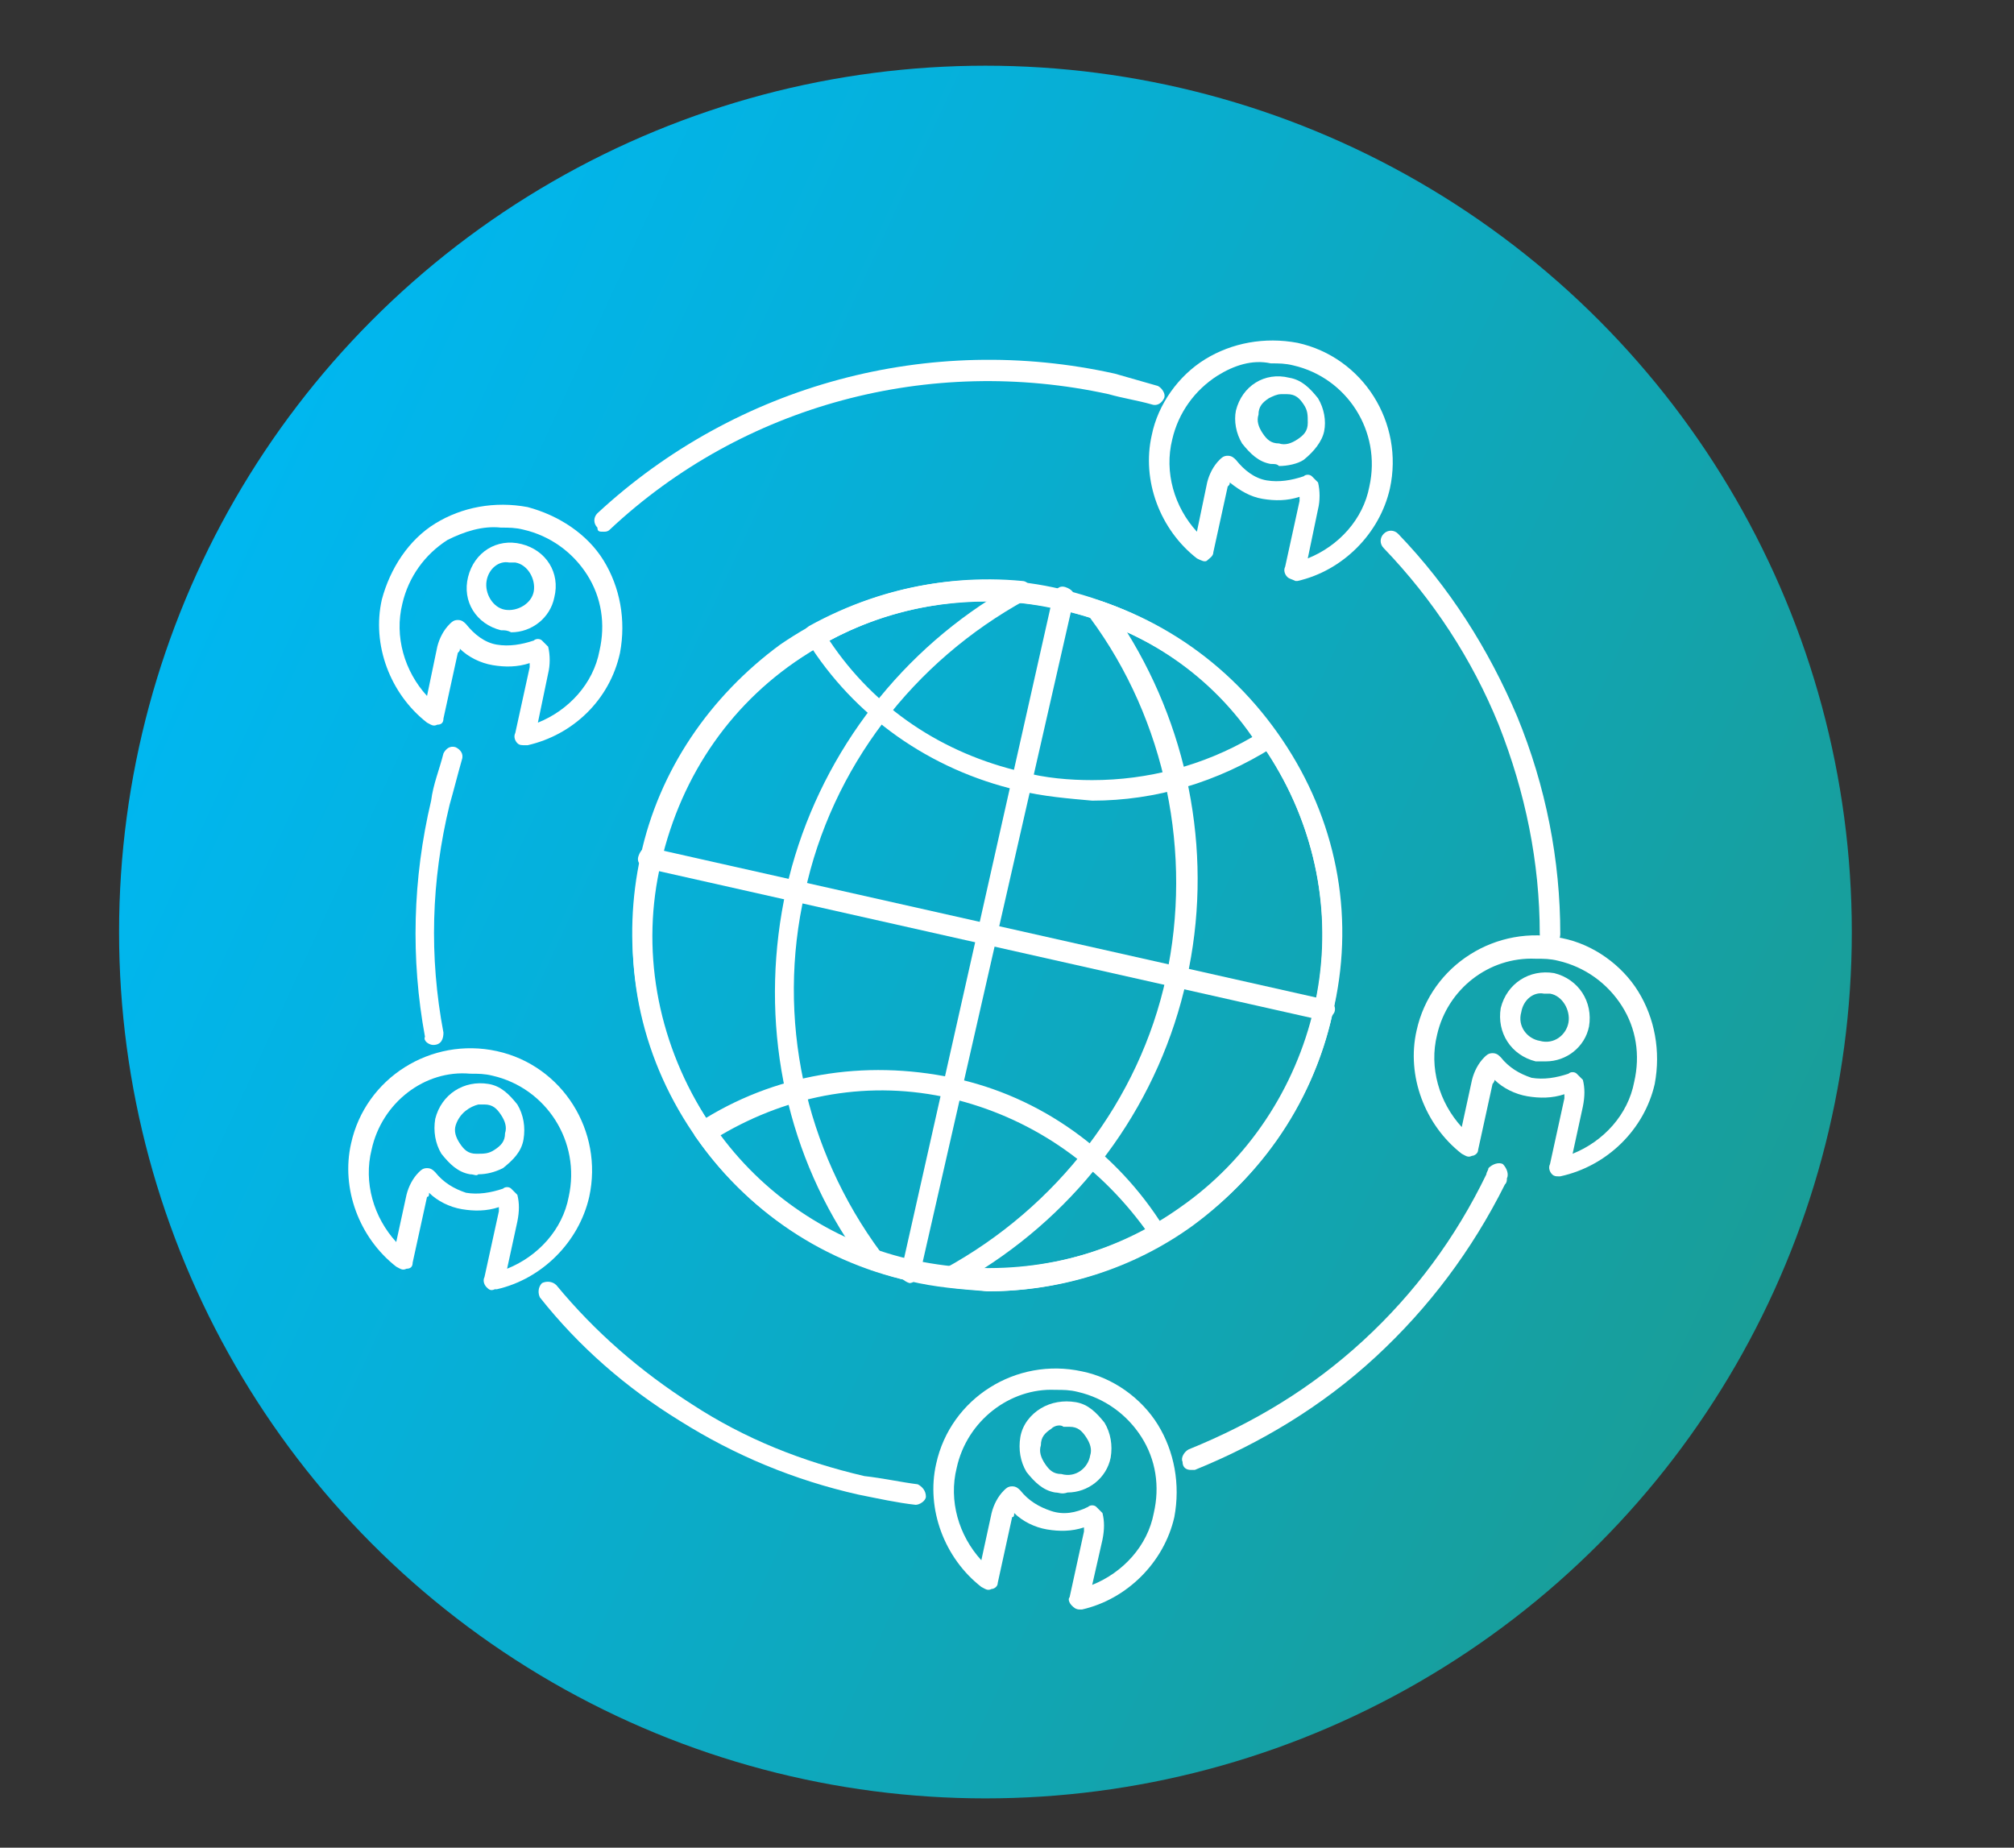 <?xml version="1.0" encoding="utf-8"?>
<!-- Generator: Adobe Illustrator 28.0.0, SVG Export Plug-In . SVG Version: 6.00 Build 0)  -->
<svg version="1.1" id="Layer_1" xmlns="http://www.w3.org/2000/svg" xmlns:xlink="http://www.w3.org/1999/xlink" x="0px" y="0px"
	 viewBox="0 0 98.1 90" style="enable-background:new 0 0 98.1 90;" xml:space="preserve">
<rect x="0" y="0" width="98.1" height="90" fill="#333333" stroke="none"/>
<style type="text/css">
	.st0{fill:url(#SVGID_1_);}
	.st1{fill:#FFFFFF;}
</style>
<linearGradient id="SVGID_1_" gradientUnits="userSpaceOnUse" x1="9.653" y1="151.753" x2="86.325" y2="187.084" gradientTransform="matrix(1 0 0 1 0 -124)">
	<stop  offset="0" style="stop-color:#00B7F0"/>
	<stop  offset="0.3" style="stop-color:#06B0D9"/>
	<stop  offset="0.93" style="stop-color:#179F9E"/>
	<stop  offset="1" style="stop-color:#199E98"/>
</linearGradient>
<circle class="st0" cx="48" cy="45.4" r="42.2"/>
<g>
	<g>
		<g>
			<path class="st1" d="M44.3,62.4c-4.5-1-8.3-3.7-10.8-7.6s-3.3-8.5-2.2-13c1-4.5,3.7-8.3,7.6-10.8s8.5-3.3,13-2.2
				c4.5,1,8.3,3.7,10.8,7.6c2.5,3.9,3.3,8.5,2.2,13c-1,4.5-3.7,8.3-7.6,10.8c-2.8,1.8-6,2.7-9.2,2.7C46.8,62.8,45.5,62.7,44.3,62.4z
				 M39.4,31.8c-3.7,2.3-6.2,5.9-7.2,10.2c-1,4.2-0.2,8.6,2.1,12.3s5.9,6.2,10.2,7.2c4.2,1,8.6,0.2,12.3-2.1S63,53.5,64,49.2
				c1-4.2,0.2-8.6-2.1-12.3c-2.3-3.7-5.9-6.2-10.2-7.2c-1.2-0.3-2.4-0.4-3.6-0.4C45,29.3,42,30.1,39.4,31.8L39.4,31.8z"/>
			<path class="st1" d="M49.6,38.5l0.1-0.5L49.6,38.5c-4.3-1-8-3.6-10.3-7.3c-0.1-0.1-0.1-0.2-0.1-0.4s0.1-0.2,0.2-0.3
				c3.8-2.1,8.1-2.8,12.3-1.8s7.9,3.4,10.4,7c0.1,0.1,0.1,0.2,0.1,0.4c0,0.1-0.1,0.2-0.2,0.3c-2.7,1.7-5.7,2.6-8.8,2.6
				C52.1,38.9,50.8,38.8,49.6,38.5L49.6,38.5z M51.6,29.7c-3.8-0.9-7.8-0.3-11.2,1.5c2.2,3.3,5.5,5.5,9.4,6.4
				c1.1,0.3,2.3,0.4,3.4,0.4c2.7,0,5.4-0.7,7.8-2.1C58.8,32.7,55.4,30.5,51.6,29.7L51.6,29.7z"/>
			<path class="st1" d="M44.3,62.4c-4.2-1-7.9-3.4-10.4-7c-0.1-0.1-0.1-0.2-0.1-0.4c0-0.1,0.1-0.2,0.2-0.3c3.7-2.4,8.1-3.1,12.4-2.2
				s8,3.6,10.3,7.3c0.1,0.1,0.1,0.2,0.1,0.4s-0.1,0.2-0.2,0.3C54,62,51,62.8,48.1,62.8C46.8,62.8,45.5,62.6,44.3,62.4L44.3,62.4z
				 M46.3,53.5c-3.9-0.9-7.8-0.2-11.2,1.8c2.3,3.1,5.7,5.3,9.5,6.1s7.8,0.3,11.2-1.5C53.4,56.6,50.1,54.4,46.3,53.5L46.3,53.5z"/>
			<path class="st1" d="M44.3,62.5c0.2,0,0.4-0.2,0.5-0.4l7.5-32.9c0.1-0.3-0.1-0.5-0.4-0.6s-0.5,0.1-0.6,0.4l-7.4,32.9
				C43.8,62.2,44,62.4,44.3,62.5L44.3,62.5z"/>
			<path class="st1" d="M64.5,49.7c0.2,0,0.4-0.2,0.5-0.4c0.1-0.3-0.1-0.5-0.4-0.6l-32.9-7.4c-0.3-0.1-0.5,0.1-0.6,0.4
				s0.1,0.5,0.4,0.6l32.9,7.4C64.4,49.7,64.5,49.7,64.5,49.7z"/>
			<path class="st1" d="M42.4,61.8c-4-1.4-7.3-4.2-9.4-7.9s-2.7-8.1-1.8-12.2c0.9-4.2,3.4-7.8,6.8-10.3c3.5-2.4,7.7-3.5,11.8-3.1
				c0.2,0,0.4,0.2,0.4,0.4s-0.1,0.4-0.2,0.5c-5.5,3-9.5,8.2-10.8,14.3c-1.4,6.1,0,12.5,3.7,17.5c0.1,0.2,0.1,0.4,0,0.6
				c-0.1,0.1-0.2,0.2-0.4,0.2C42.5,61.9,42.4,61.9,42.4,61.8z M38.6,32.3c-3.3,2.3-5.6,5.8-6.5,9.7c-0.9,3.9-0.3,8,1.7,11.5
				c1.7,3,4.3,5.4,7.4,6.8c-3.2-5-4.2-11.1-2.9-17c1.3-5.8,4.9-10.9,9.9-14.1C44.8,29.2,41.5,30.3,38.6,32.3z"/>
			<path class="st1" d="M46.2,62.7c-0.2,0-0.4-0.2-0.4-0.4s0.1-0.4,0.2-0.5c5.5-3,9.5-8.2,10.8-14.2s0-12.5-3.7-17.5
				c-0.1-0.2-0.1-0.4,0-0.6s0.3-0.2,0.6-0.2c4,1.4,7.3,4.2,9.4,7.9c2.1,3.7,2.7,8.1,1.8,12.2c-0.9,4.1-3.4,7.8-6.8,10.3
				c-2.9,2.1-6.4,3.2-10,3.2C47.4,62.8,46.8,62.8,46.2,62.7z M57.8,47.7c-1.3,5.9-4.9,10.9-9.9,14.1c0.1,0,0.1,0,0.2,0
				c3.3,0,6.6-1,9.4-3c3.3-2.3,5.6-5.8,6.5-9.7s0.3-8-1.7-11.5c-1.7-3-4.3-5.4-7.4-6.8C58,35.8,59.1,41.9,57.8,47.7L57.8,47.7z"/>
		</g>
		<path class="st1" d="M58,71.6c0.1,0,0.1,0,0.2,0c3.2-1.3,6.2-3.1,8.8-5.5s4.7-5.2,6.3-8.4c0.1-0.1,0.1-0.2,0.1-0.3
			c0.1-0.2,0-0.5-0.2-0.7c-0.2-0.1-0.5,0-0.7,0.2c0,0.1-0.1,0.2-0.1,0.3c-1.5,3.1-3.5,5.8-6,8.1c-2.5,2.3-5.3,4-8.5,5.3
			c-0.2,0.1-0.4,0.4-0.3,0.6C57.6,71.5,57.8,71.6,58,71.6L58,71.6z"/>
		<path class="st1" d="M44.6,73.3c0.2,0,0.5-0.2,0.5-0.4c0-0.3-0.2-0.5-0.4-0.6c-0.8-0.1-1.7-0.3-2.6-0.4c-3-0.7-5.8-1.8-8.4-3.5
			c-2.5-1.6-4.7-3.5-6.6-5.8c-0.2-0.2-0.5-0.2-0.7-0.1c-0.2,0.2-0.2,0.5-0.1,0.7c1.9,2.4,4.2,4.4,6.8,6c2.7,1.7,5.6,2.9,8.7,3.6
			C42.8,73,43.7,73.2,44.6,73.3L44.6,73.3L44.6,73.3z"/>
		<path class="st1" d="M21.1,50.9C21.1,50.9,21.2,50.9,21.1,50.9c0.4,0,0.5-0.3,0.5-0.6c-0.7-3.7-0.6-7.4,0.3-11.1
			c0.2-0.7,0.4-1.5,0.6-2.2c0.1-0.3-0.1-0.5-0.3-0.6c-0.3-0.1-0.5,0.1-0.6,0.3c-0.2,0.8-0.5,1.5-0.6,2.3c-0.9,3.8-1,7.7-0.3,11.5
			C20.6,50.7,20.9,50.9,21.1,50.9L21.1,50.9z"/>
		<path class="st1" d="M29.4,25.9c0.1,0,0.2,0,0.3-0.1c6.5-6.1,15.6-8.5,24.3-6.6c0.7,0.2,1.4,0.3,2.1,0.5c0.3,0.1,0.5-0.1,0.6-0.3
			s-0.1-0.5-0.3-0.6c-0.7-0.2-1.4-0.4-2.1-0.6c-9-2-18.4,0.5-25.2,6.8c-0.2,0.2-0.2,0.5,0,0.7C29.1,25.9,29.2,25.9,29.4,25.9
			L29.4,25.9z"/>
		<path class="st1" d="M75.5,46L75.5,46c0.3,0,0.5-0.2,0.5-0.5c0-3.6-0.7-7.2-2.1-10.6c-1.4-3.3-3.3-6.3-5.8-8.9
			c-0.2-0.2-0.5-0.2-0.7,0s-0.2,0.5,0,0.7c2.4,2.5,4.3,5.4,5.6,8.6c1.3,3.3,2,6.7,2,10.2C75,45.8,75.3,46,75.5,46L75.5,46z"/>
	</g>
	<g>
		<path class="st1" d="M74.8,51.7c-1.2-0.3-1.9-1.4-1.7-2.6l0,0c0.3-1.2,1.4-1.9,2.6-1.7c1.2,0.3,1.9,1.4,1.7,2.6
			c-0.2,1-1.1,1.7-2.1,1.7C75.1,51.7,74.9,51.7,74.8,51.7z M74.1,49.3L74.1,49.3c-0.2,0.7,0.3,1.3,0.9,1.4c0.7,0.2,1.3-0.3,1.4-0.9
			s-0.3-1.3-0.9-1.4c-0.1,0-0.2,0-0.3,0C74.7,48.3,74.2,48.7,74.1,49.3z"/>
		<path class="st1" d="M75.6,57.2c-0.1-0.1-0.2-0.3-0.1-0.5l0.7-3.2c0-0.1,0-0.2,0-0.2c-0.6,0.2-1.2,0.2-1.8,0.1
			c-0.6-0.1-1.2-0.4-1.6-0.8c0,0.1-0.1,0.2-0.1,0.2L72,56c0,0.2-0.2,0.3-0.3,0.3c-0.2,0.1-0.3,0-0.5-0.1c-1.8-1.4-2.7-3.8-2.2-6l0,0
			c0.7-3.2,3.9-5.2,7.1-4.5c1.5,0.3,2.9,1.3,3.7,2.6c0.8,1.3,1.1,2.9,0.8,4.5c-0.5,2.2-2.3,4-4.6,4.5h-0.1
			C75.8,57.3,75.7,57.3,75.6,57.2L75.6,57.2z M70,50.4L70,50.4c-0.4,1.6,0.1,3.3,1.2,4.5l0.5-2.3c0.1-0.4,0.3-0.8,0.6-1.1
			c0.1-0.1,0.2-0.2,0.4-0.2s0.3,0.1,0.4,0.2c0.4,0.5,0.9,0.8,1.5,1c0.6,0.1,1.2,0,1.8-0.2c0.1-0.1,0.3-0.1,0.4,0s0.2,0.2,0.3,0.3
			c0.1,0.4,0.1,0.8,0,1.3l-0.5,2.3c1.5-0.6,2.7-1.9,3-3.5c0.3-1.3,0.1-2.6-0.6-3.7s-1.8-1.9-3.1-2.2c-0.4-0.1-0.7-0.1-1.1-0.1
			C72.5,46.6,70.5,48.2,70,50.4L70,50.4z"/>
	</g>
	<g>
		<path class="st1" d="M61.9,22.6c-0.6-0.1-1-0.5-1.4-1c-0.3-0.5-0.4-1.1-0.3-1.6l0,0c0.3-1.2,1.4-1.9,2.6-1.6c0.6,0.1,1,0.5,1.4,1
			c0.3,0.5,0.4,1.1,0.3,1.6c-0.1,0.5-0.5,1-1,1.4c-0.3,0.2-0.8,0.3-1.2,0.3C62.2,22.6,62.1,22.6,61.9,22.6L61.9,22.6z M61.8,19.4
			c-0.3,0.2-0.5,0.4-0.5,0.8l0,0c-0.1,0.3,0,0.6,0.2,0.9s0.4,0.5,0.8,0.5c0.3,0.1,0.6,0,0.9-0.2c0.3-0.2,0.5-0.4,0.5-0.8
			s0-0.6-0.2-0.9s-0.4-0.5-0.8-0.5c-0.1,0-0.2,0-0.3,0C62.2,19.2,62,19.3,61.8,19.4z"/>
		<path class="st1" d="M62.7,28.1c-0.1-0.1-0.2-0.3-0.1-0.5l0.7-3.2c0-0.1,0-0.1,0-0.2c-0.6,0.2-1.2,0.2-1.8,0.1
			c-0.6-0.1-1.1-0.4-1.6-0.8c0,0.1,0,0.1-0.1,0.2l-0.7,3.2c0,0.2-0.2,0.3-0.3,0.4s-0.3,0-0.5-0.1c-1.8-1.4-2.7-3.8-2.2-6l0,0
			c0.3-1.5,1.3-2.9,2.6-3.7c1.3-0.8,2.9-1.1,4.5-0.8c3.2,0.7,5.2,3.9,4.5,7.1c-0.5,2.2-2.3,4-4.5,4.5h-0.1
			C62.9,28.2,62.8,28.2,62.7,28.1L62.7,28.1z M59.3,18.3c-1.1,0.7-1.9,1.8-2.2,3.1l0,0c-0.4,1.6,0.1,3.3,1.2,4.5l0.5-2.4
			c0.1-0.4,0.3-0.8,0.6-1.1c0.1-0.1,0.2-0.2,0.4-0.2s0.3,0.1,0.4,0.2c0.4,0.5,0.9,0.9,1.5,1s1.2,0,1.8-0.2c0.1-0.1,0.3-0.1,0.4,0
			c0.1,0.1,0.2,0.2,0.3,0.3c0.1,0.4,0.1,0.9,0,1.3l-0.5,2.4c1.5-0.6,2.7-1.9,3-3.5c0.6-2.7-1.1-5.3-3.7-5.9
			c-0.4-0.1-0.7-0.1-1.1-0.1C61,17.5,60.1,17.8,59.3,18.3L59.3,18.3z"/>
	</g>
	<g>
		<path class="st1" d="M24.4,30.7c-1.2-0.3-1.9-1.4-1.6-2.6l0,0c0.3-1.2,1.4-1.9,2.6-1.6s1.9,1.4,1.6,2.6c-0.2,1-1.1,1.7-2.1,1.7
			C24.7,30.7,24.6,30.7,24.4,30.7z M23.7,28.3L23.7,28.3c-0.1,0.6,0.3,1.3,0.9,1.4s1.3-0.3,1.4-0.9s-0.3-1.3-0.9-1.4
			c-0.1,0-0.2,0-0.3,0C24.3,27.3,23.8,27.7,23.7,28.3z"/>
		<path class="st1" d="M25.2,36.2c-0.1-0.1-0.2-0.3-0.1-0.5l0.7-3.2c0-0.1,0-0.1,0-0.2c-0.6,0.2-1.2,0.2-1.8,0.1
			c-0.6-0.1-1.2-0.4-1.6-0.8c0,0.1,0,0.1-0.1,0.2L21.6,35c0,0.2-0.1,0.3-0.3,0.3c-0.2,0.1-0.3,0-0.5-0.1c-1.8-1.4-2.7-3.8-2.2-6l0,0
			c0.4-1.5,1.3-2.9,2.6-3.7c1.3-0.8,2.9-1.1,4.5-0.8c1.5,0.4,2.9,1.3,3.7,2.6c0.8,1.3,1.1,2.9,0.8,4.5c-0.5,2.3-2.3,4-4.5,4.5h-0.1
			C25.4,36.3,25.3,36.3,25.2,36.2L25.2,36.2z M21.8,26.3c-1.1,0.7-1.9,1.8-2.2,3.1l0,0c-0.4,1.6,0.1,3.3,1.2,4.5l0.5-2.4
			c0.1-0.4,0.3-0.8,0.6-1.1c0.1-0.1,0.2-0.2,0.4-0.2s0.3,0.1,0.4,0.2c0.4,0.5,0.9,0.9,1.5,1s1.2,0,1.8-0.2c0.1-0.1,0.3-0.1,0.4,0
			s0.2,0.2,0.3,0.3c0.1,0.4,0.1,0.9,0,1.3l-0.5,2.4c1.5-0.6,2.7-1.9,3-3.5c0.3-1.3,0.1-2.6-0.6-3.7s-1.8-1.9-3.1-2.2
			c-0.4-0.1-0.7-0.1-1.1-0.1C23.5,25.6,22.6,25.9,21.8,26.3L21.8,26.3z"/>
	</g>
	<g>
		<path class="st1" d="M22.9,57.2c-0.6-0.1-1-0.5-1.4-1c-0.3-0.5-0.4-1.1-0.3-1.7c0.3-1.2,1.4-1.9,2.6-1.7c0.6,0.1,1,0.5,1.4,1
			c0.3,0.5,0.4,1.1,0.3,1.7s-0.5,1-1,1.4c-0.4,0.2-0.8,0.3-1.2,0.3C23.2,57.3,23.1,57.2,22.9,57.2L22.9,57.2z M22.2,54.8
			c-0.1,0.3,0,0.6,0.2,0.9c0.2,0.3,0.4,0.5,0.8,0.5s0.6,0,0.9-0.2s0.5-0.4,0.5-0.8c0.1-0.3,0-0.6-0.2-0.9c-0.2-0.3-0.4-0.5-0.8-0.5
			c-0.1,0-0.2,0-0.3,0C22.9,53.9,22.4,54.2,22.2,54.8z"/>
		<path class="st1" d="M23.7,62.7c-0.1-0.1-0.2-0.3-0.1-0.5l0.7-3.2c0-0.1,0-0.2,0-0.2c-0.6,0.2-1.2,0.2-1.8,0.1
			c-0.6-0.1-1.2-0.4-1.6-0.8c0,0.1,0,0.2-0.1,0.2l-0.7,3.2c0,0.2-0.1,0.3-0.3,0.3c-0.2,0.1-0.3,0-0.5-0.1c-1.8-1.4-2.7-3.8-2.2-6
			l0,0c0.7-3.2,3.9-5.2,7.1-4.5s5.2,3.9,4.5,7.1c-0.5,2.2-2.3,4-4.5,4.5h-0.1C23.9,62.9,23.8,62.8,23.7,62.7L23.7,62.7z M18.1,56
			L18.1,56c-0.4,1.6,0.1,3.3,1.2,4.5l0.5-2.3c0.1-0.4,0.3-0.8,0.6-1.1c0.1-0.1,0.2-0.2,0.4-0.2s0.3,0.1,0.4,0.2
			c0.4,0.5,0.9,0.8,1.5,1c0.6,0.1,1.2,0,1.8-0.2c0.1-0.1,0.3-0.1,0.4,0s0.2,0.2,0.3,0.3c0.1,0.4,0.1,0.8,0,1.3l-0.5,2.3
			c1.5-0.6,2.7-1.9,3-3.5c0.6-2.7-1.1-5.3-3.7-5.9c-0.4-0.1-0.7-0.1-1.1-0.1C20.7,52.1,18.6,53.7,18.1,56L18.1,56z"/>
	</g>
	<g>
		<path class="st1" d="M51.4,72.7c-0.6-0.1-1-0.5-1.4-1c-0.3-0.5-0.4-1.1-0.3-1.7l0,0c0.1-0.6,0.5-1.1,1-1.4s1.1-0.4,1.7-0.3
			c0.6,0.1,1,0.5,1.4,1c0.3,0.5,0.4,1.1,0.3,1.7c-0.2,1-1.1,1.7-2.1,1.7C51.7,72.8,51.6,72.7,51.4,72.7L51.4,72.7z M51.2,69.6
			c-0.3,0.2-0.5,0.4-0.5,0.8l0,0c-0.1,0.3,0,0.6,0.2,0.9s0.4,0.5,0.8,0.5c0.7,0.2,1.3-0.3,1.4-0.9c0.1-0.3,0-0.6-0.2-0.9
			s-0.4-0.5-0.8-0.5c-0.1,0-0.2,0-0.3,0C51.7,69.4,51.4,69.4,51.2,69.6z"/>
		<path class="st1" d="M52.2,78.2c-0.1-0.1-0.2-0.3-0.1-0.4l0.7-3.2c0-0.1,0-0.2,0-0.2c-0.6,0.2-1.2,0.2-1.8,0.1s-1.2-0.4-1.6-0.8
			c0,0.1,0,0.2-0.1,0.2l-0.7,3.2c0,0.2-0.2,0.3-0.3,0.3c-0.2,0.1-0.3,0-0.5-0.1c-1.8-1.4-2.7-3.8-2.2-6l0,0c0.7-3.2,3.9-5.2,7.1-4.5
			c1.5,0.3,2.9,1.3,3.7,2.6c0.8,1.3,1.1,2.9,0.8,4.5c-0.5,2.2-2.3,4-4.5,4.5h-0.1C52.4,78.4,52.3,78.3,52.2,78.2L52.2,78.2z
			 M46.6,71.5L46.6,71.5c-0.4,1.6,0.1,3.3,1.2,4.5l0.5-2.3c0.1-0.4,0.3-0.8,0.6-1.1c0.1-0.1,0.2-0.2,0.4-0.2s0.3,0.1,0.4,0.2
			c0.4,0.5,0.9,0.8,1.5,1s1.2,0.1,1.8-0.2c0.1-0.1,0.3-0.1,0.4,0c0.1,0.1,0.2,0.2,0.3,0.3c0.1,0.4,0.1,0.8,0,1.3l-0.5,2.2
			c1.5-0.6,2.7-1.9,3-3.5c0.3-1.3,0.1-2.6-0.6-3.7s-1.8-1.9-3.1-2.2c-0.4-0.1-0.7-0.1-1.1-0.1C49.2,67.6,47.1,69.2,46.6,71.5
			L46.6,71.5z"/>
	</g>
</g>
</svg>
